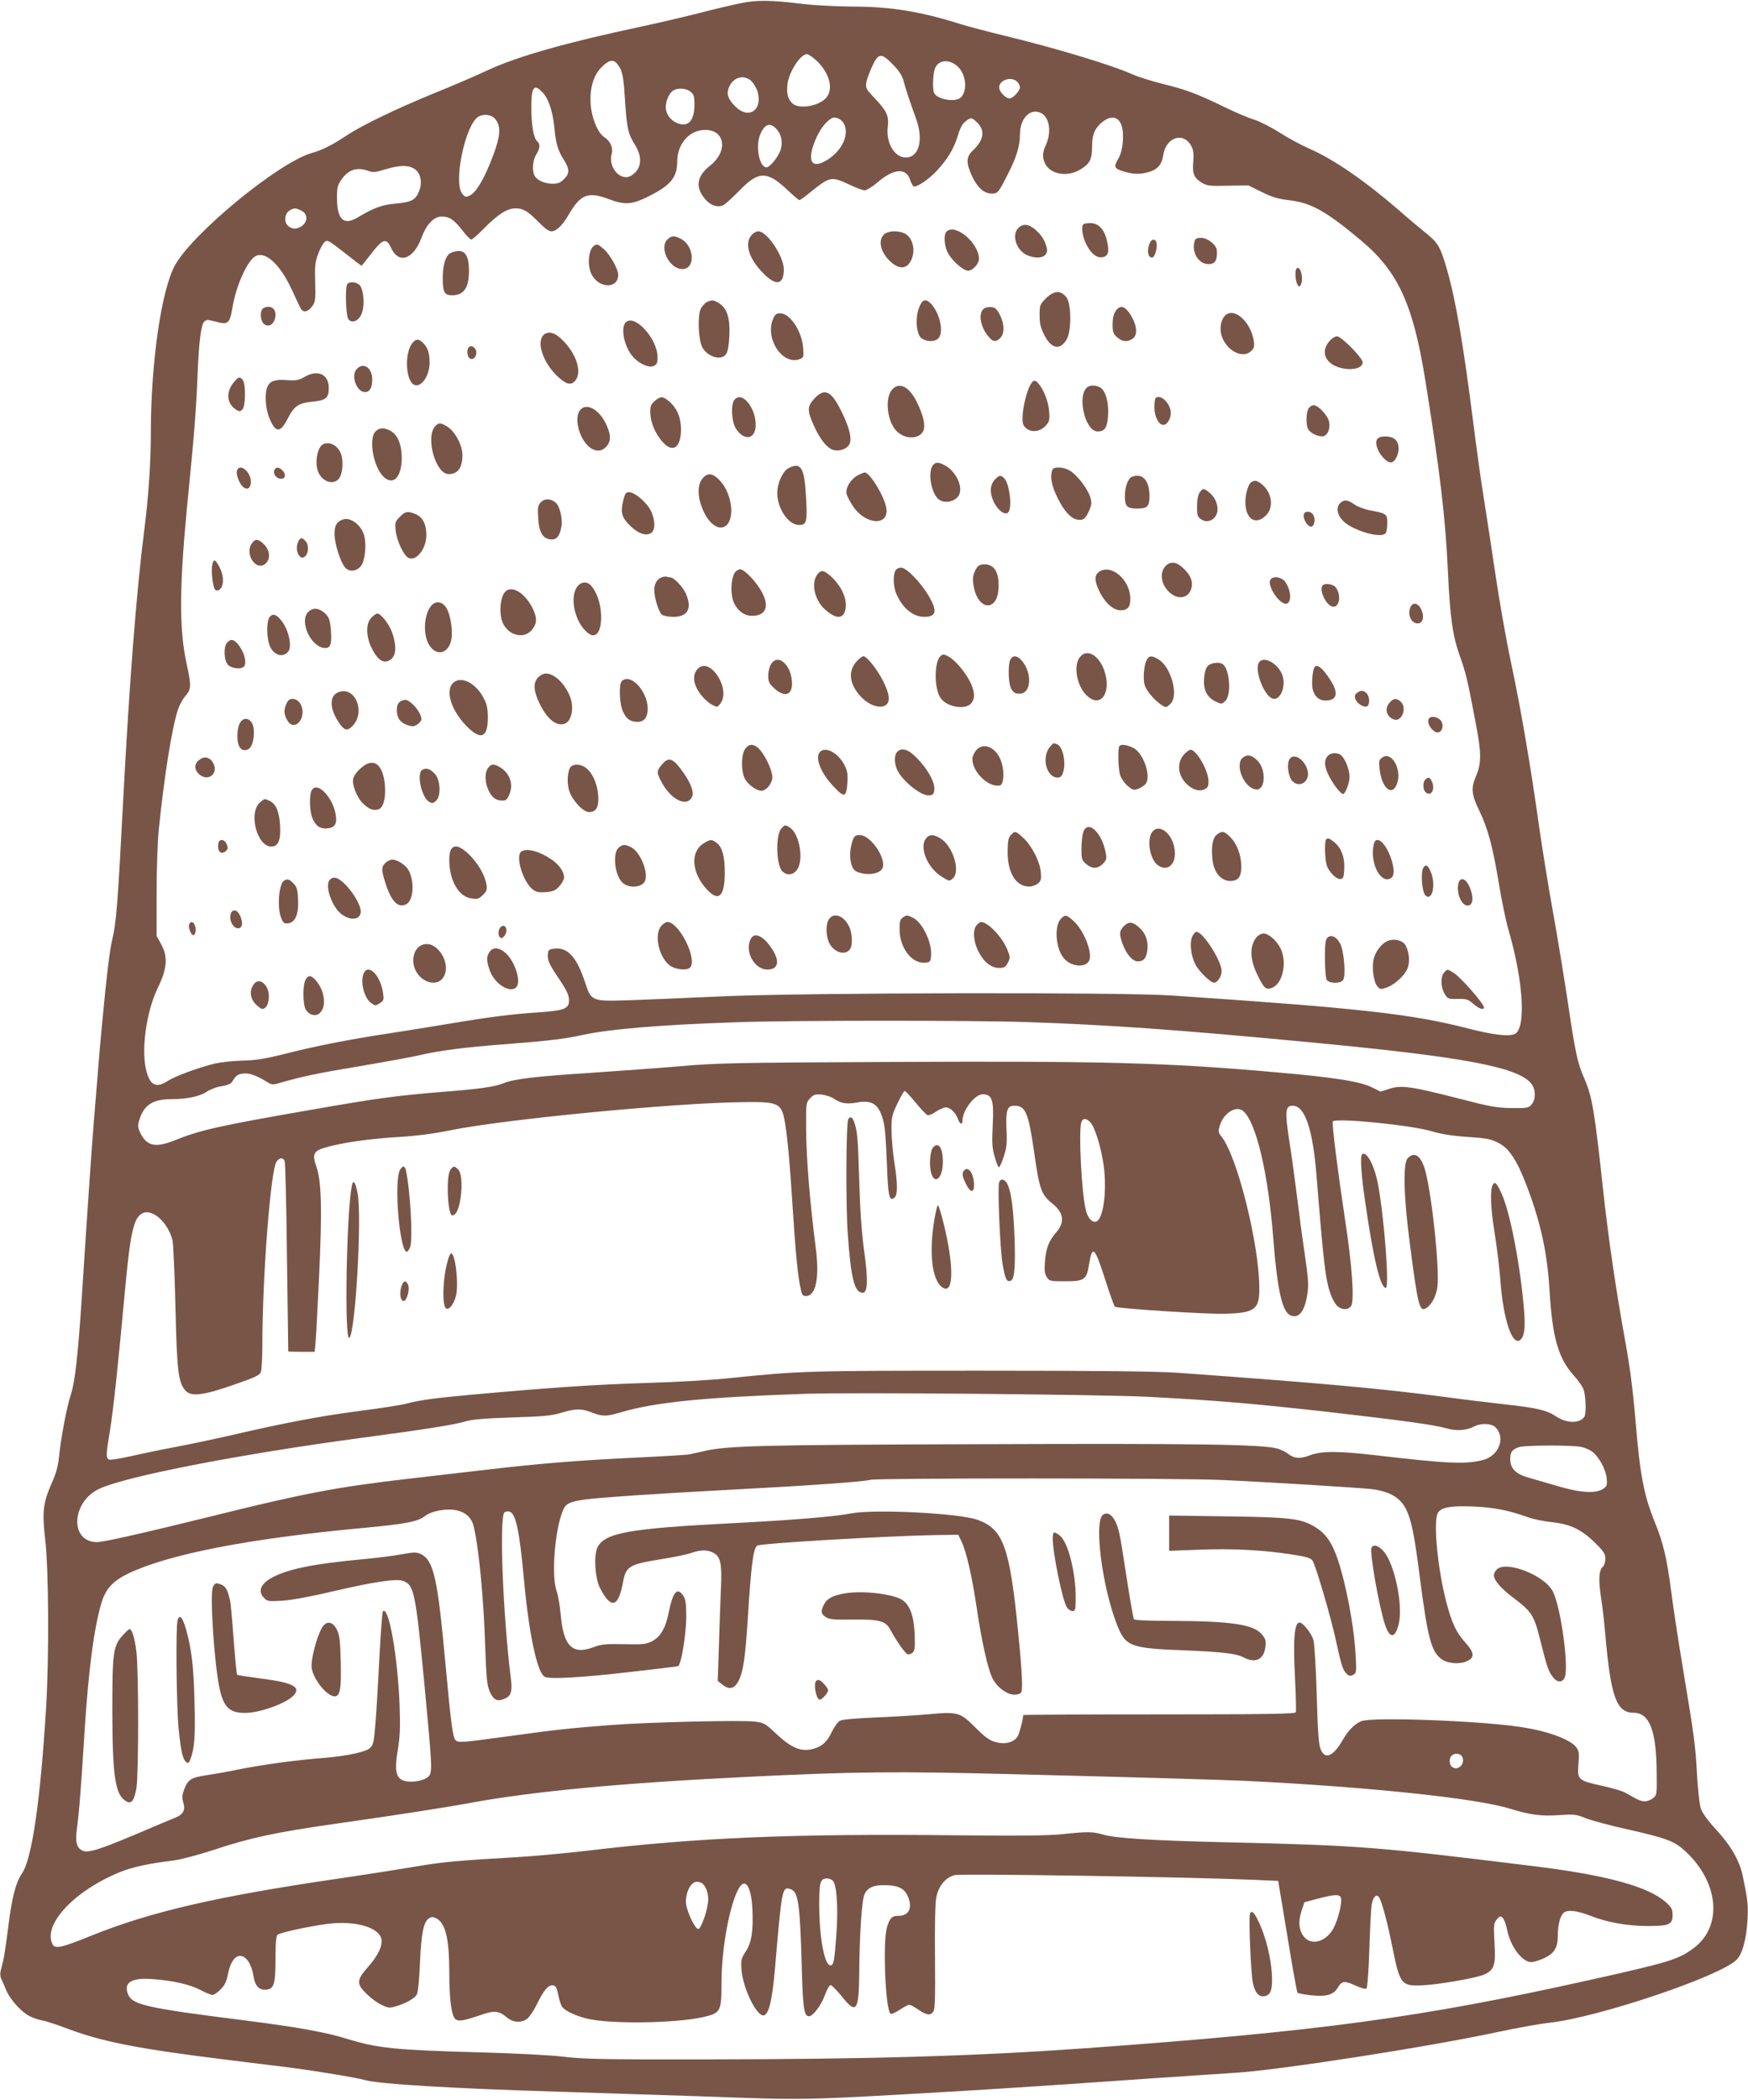<?xml version="1.0" standalone="no"?>
<!DOCTYPE svg PUBLIC "-//W3C//DTD SVG 20010904//EN"
 "http://www.w3.org/TR/2001/REC-SVG-20010904/DTD/svg10.dtd">
<svg version="1.0" xmlns="http://www.w3.org/2000/svg"
 width="1066pt" height="1280pt" viewBox="0 0 1066 1280"
 preserveAspectRatio="xMidYMid meet">
<g transform="translate(0,1280) scale(0.1,-0.1)"
fill="#795548" stroke="none">
<path d="M4515 12780 c-49 -10 -160 -36 -245 -58 -85 -22 -243 -59 -350 -82
-470 -100 -766 -184 -950 -270 -69 -32 -214 -95 -324 -139 -232 -95 -433 -192
-531 -256 -92 -61 -148 -89 -215 -108 -203 -59 -727 -490 -834 -686 -82 -152
-145 -586 -146 -1006 0 -196 -14 -400 -40 -605 -48 -375 -91 -926 -130 -1670
-32 -615 -41 -723 -65 -825 -16 -66 -36 -233 -59 -480 -14 -144 -23 -247 -56
-660 -11 -135 -40 -556 -70 -1025 -24 -371 -43 -536 -68 -611 -23 -67 -59
-255 -71 -369 -6 -63 -17 -106 -44 -167 -55 -125 -61 -176 -41 -350 21 -179
24 -719 5 -1023 -34 -561 -86 -920 -146 -1008 -39 -57 -62 -146 -85 -328 -11
-91 -25 -185 -31 -207 -6 -23 -13 -52 -16 -65 -3 -13 -1 -33 5 -45 6 -12 20
-43 30 -69 24 -56 93 -133 142 -157 19 -10 53 -22 75 -26 22 -3 94 -27 160
-52 214 -80 432 -122 965 -188 157 -19 339 -42 405 -50 151 -20 399 -61 445
-75 79 -23 539 -51 1180 -70 190 -6 563 -18 830 -27 703 -25 618 -27 1635 32
295 18 530 33 1130 75 231 16 467 31 525 35 268 16 1182 158 1609 250 113 24
252 49 308 55 301 33 1051 286 1145 386 35 37 58 124 65 242 5 86 2 118 -29
267 -19 92 -71 184 -161 281 -58 64 -87 105 -96 135 -7 23 -17 115 -22 203 -9
177 -17 233 -89 666 -27 162 -58 367 -69 455 -26 197 -48 292 -99 416 -66 162
-90 285 -117 609 -17 203 -36 345 -66 508 -52 286 -99 605 -129 877 -56 520
-70 600 -118 711 -42 94 -55 156 -102 474 -23 151 -63 397 -90 545 -27 149
-65 385 -85 525 -53 376 -109 703 -170 991 -30 141 -72 380 -94 530 -22 151
-54 357 -70 459 -17 102 -46 313 -66 470 -60 476 -107 751 -161 938 -41 141
-54 163 -135 227 -40 32 -110 91 -156 132 -203 176 -398 311 -542 374 -53 23
-138 69 -188 101 -51 33 -121 68 -155 79 -35 10 -119 46 -188 80 -161 78 -228
103 -371 138 -64 16 -147 42 -185 59 -140 61 -471 160 -789 237 -99 24 -216
55 -260 69 -245 77 -426 106 -660 106 -99 1 -234 8 -300 16 -194 24 -279 25
-380 4z m467 -352 c74 -72 100 -163 62 -217 -39 -56 -169 -81 -212 -41 -27 26
-36 59 -30 115 9 76 79 185 119 185 9 0 37 -19 61 -42z m464 -22 c37 -38 56
-68 64 -98 12 -48 39 -128 77 -233 46 -127 18 -235 -63 -235 -69 0 -122 89
-110 187 8 67 -6 96 -81 176 -51 53 -55 61 -50 94 3 19 20 64 36 99 38 82 56
84 127 10z m-1684 7 c32 -38 40 -69 49 -216 11 -175 19 -214 61 -279 41 -66
42 -127 3 -168 -18 -19 -39 -30 -56 -30 -60 0 -107 76 -89 141 11 38 -7 78
-45 103 -40 26 -77 117 -83 201 -6 98 17 177 68 227 41 41 69 48 92 21z m2080
-20 c49 -47 59 -141 20 -185 -30 -35 -149 -15 -166 27 -11 31 -6 126 9 155 25
48 89 49 137 3z m-1258 -89 c14 -15 31 -44 37 -66 30 -113 -59 -168 -139 -85
-43 44 -53 76 -37 114 27 64 93 82 139 37z m1618 -1 c10 -9 18 -25 18 -35 0
-22 -43 -68 -63 -68 -21 0 -54 31 -62 57 -14 48 66 83 107 46z m-2890 -70 c34
-37 58 -112 68 -205 9 -101 22 -144 56 -198 38 -60 39 -87 5 -120 -23 -24 -38
-30 -71 -30 -47 0 -95 21 -110 49 -16 31 -12 93 10 129 24 38 25 65 6 81 -22
18 -36 101 -36 209 0 125 18 145 72 85z m899 8 c20 -16 24 -28 24 -79 0 -99
-39 -140 -106 -112 -41 17 -69 56 -69 97 0 39 22 88 47 102 29 17 79 13 104
-8z m2140 -131 c49 -27 62 -114 29 -189 -24 -52 -25 -82 -5 -121 33 -63 134
-80 210 -35 60 35 75 62 75 140 0 70 13 106 52 142 56 52 109 47 128 -13 17
-52 8 -155 -19 -199 -31 -53 -27 -62 31 -80 61 -18 99 -19 152 -4 55 15 82 46
90 104 17 110 125 144 172 53 12 -24 15 -47 11 -93 -7 -73 5 -101 53 -129 31
-19 49 -21 159 -18 l124 2 81 -40 c64 -32 99 -42 165 -50 136 -15 230 -68 445
-249 224 -189 315 -388 390 -861 89 -557 121 -828 136 -1155 13 -281 29 -391
73 -515 36 -100 46 -141 97 -410 35 -182 35 -243 0 -324 -30 -70 -26 -110 20
-205 54 -111 83 -220 120 -443 17 -103 43 -231 59 -285 93 -319 109 -608 36
-637 -40 -15 -135 -3 -282 35 -346 89 -663 124 -1808 201 -308 21 -2241 17
-2735 -5 -212 -10 -470 -20 -575 -24 -230 -7 -229 -7 -269 115 -50 148 -102
206 -181 200 -33 -3 -41 -7 -43 -27 -6 -37 5 -65 54 -138 62 -92 74 -117 74
-152 0 -50 -30 -61 -187 -72 -157 -10 -293 -27 -543 -69 -96 -16 -264 -43
-374 -60 -238 -36 -452 -78 -641 -127 -109 -27 -164 -36 -245 -38 -58 -1 -134
-10 -170 -18 -99 -24 -240 -76 -284 -104 -70 -46 -107 -32 -131 50 -37 125 -5
367 68 517 56 115 62 186 21 262 l-29 53 0 260 c0 143 6 316 13 385 33 326 81
628 118 737 9 26 29 63 45 81 35 39 36 64 9 187 -50 224 -48 485 10 1060 34
343 47 505 55 715 8 194 21 300 40 319 13 13 22 13 60 3 89 -24 95 -19 114 91
22 126 86 270 135 303 59 38 149 -40 221 -192 25 -55 51 -109 58 -122 14 -30
44 -25 71 11 19 26 21 40 18 146 -3 99 0 125 18 173 11 30 29 63 39 72 17 16
24 12 121 -64 56 -44 103 -80 105 -80 1 0 28 34 60 75 69 90 92 97 120 34 46
-101 136 -71 185 61 31 84 76 130 124 130 47 0 75 -19 127 -86 23 -30 47 -54
53 -54 6 0 41 30 76 66 86 88 143 124 194 124 48 0 75 -17 144 -87 34 -35 59
-53 75 -53 30 0 67 36 106 103 72 124 118 141 247 92 91 -34 134 -32 223 10
149 72 191 120 191 223 1 96 62 175 145 188 141 21 176 -120 55 -216 -85 -67
-92 -137 -22 -212 30 -32 72 -44 104 -28 13 7 57 47 99 90 114 118 167 119
289 4 37 -35 71 -64 75 -64 4 0 38 24 74 54 112 90 122 92 230 41 40 -19 82
-35 94 -35 12 0 48 22 79 49 98 84 174 90 198 15 6 -18 16 -36 21 -40 16 -9
92 41 142 95 65 70 104 135 128 213 13 45 28 74 46 87 34 27 39 27 74 -8 48
-48 38 -106 -27 -167 -43 -40 -44 -77 -5 -160 32 -68 73 -104 119 -104 37 0
41 5 101 124 50 98 71 167 71 236 0 101 65 165 131 130z m-3334 -32 c43 -48
37 -112 -27 -270 -45 -112 -90 -184 -127 -201 -22 -10 -28 -8 -44 12 -56 69
19 424 99 470 30 18 77 13 99 -11z m2133 -39 c27 -64 -15 -154 -98 -209 -87
-57 -125 -30 -97 68 21 70 57 134 96 166 25 21 33 23 58 15 17 -6 34 -22 41
-40z m-415 -25 c31 -33 40 -82 25 -129 -14 -42 -65 -105 -86 -105 -42 0 -67
122 -40 195 27 69 61 82 101 39z m-2215 -239 c43 -22 58 -80 37 -137 -22 -57
-46 -70 -144 -79 -83 -7 -132 -25 -233 -85 -85 -51 -125 -11 -125 122 0 58 4
77 25 106 43 64 96 82 167 56 27 -10 43 -9 100 9 83 25 135 28 173 8z m-686
-257 c48 -21 45 -77 -5 -103 -30 -16 -63 -8 -81 19 -16 23 -8 65 14 80 27 19
39 20 72 4z m4426 -4948 c487 -16 928 -47 1705 -121 956 -90 1293 -152 1374
-255 27 -34 28 -94 2 -125 -18 -23 -26 -24 -123 -23 -90 1 -129 8 -318 57
-289 74 -353 84 -425 61 l-56 -18 -52 26 c-73 36 -229 61 -587 92 -664 59
-1040 69 -2329 63 -969 -4 -1087 -7 -1301 -26 -129 -11 -379 -29 -555 -41
-328 -21 -463 -37 -525 -63 -50 -21 -147 -35 -365 -52 -285 -23 -405 -39 -815
-111 -553 -96 -669 -122 -825 -185 -118 -47 -171 -35 -210 47 -15 32 -16 43
-5 78 27 90 82 126 193 126 96 0 176 17 217 45 21 14 61 30 91 34 33 5 58 15
64 26 24 39 32 46 66 51 36 6 84 -11 151 -53 23 -15 33 -16 70 -5 144 41 222
58 485 102 161 27 330 58 376 69 116 27 276 48 517 66 259 20 363 32 471 56
172 37 472 62 939 78 339 12 1436 12 1770 1z m-677 -490 c32 -39 65 -74 73
-77 8 -3 32 6 52 21 21 14 48 26 60 26 27 0 60 -32 74 -71 12 -34 28 -38 28
-6 1 61 76 157 123 157 58 -1 69 -35 61 -188 -5 -105 -4 -138 11 -190 10 -34
21 -65 26 -67 4 -3 17 25 29 61 19 57 22 82 18 170 -5 116 4 144 48 144 68 0
85 -41 119 -272 34 -242 45 -270 115 -326 68 -56 75 -112 20 -175 -44 -52 -61
-95 -67 -173 -5 -58 -2 -78 11 -99 16 -24 21 -25 110 -25 119 0 132 9 147 100
20 125 35 111 99 -90 28 -88 55 -162 59 -165 20 -12 556 -46 671 -43 182 5
210 26 210 153 0 268 -135 808 -231 927 -20 25 -21 31 -10 67 23 77 99 124
142 89 79 -66 153 -377 184 -778 25 -319 55 -449 107 -469 49 -19 85 27 100
127 10 59 7 93 -15 248 -15 98 -36 256 -47 349 -12 94 -32 246 -47 338 -28
185 -25 217 20 217 75 0 123 -141 146 -430 44 -544 54 -628 86 -720 9 -24 25
-55 37 -67 28 -30 73 -30 89 -1 19 35 4 248 -36 508 -46 306 -84 603 -77 614
14 24 480 -22 604 -60 57 -17 125 -28 218 -34 118 -8 142 -13 189 -37 65 -34
110 -102 170 -257 86 -224 127 -410 141 -645 17 -284 53 -410 148 -516 25 -27
51 -64 58 -82 15 -34 19 -150 6 -169 -28 -42 -107 -41 -172 2 -57 38 -114 52
-314 74 -99 11 -264 31 -366 45 -392 52 -775 86 -1625 147 -129 9 -469 13
-1200 13 -1060 0 -1107 -1 -1540 -46 -104 -11 -332 -24 -505 -29 -305 -9 -581
-28 -1050 -70 -247 -23 -323 -33 -408 -55 -31 -9 -160 -29 -287 -45 -244 -32
-459 -73 -770 -145 -104 -24 -264 -58 -355 -75 -91 -17 -215 -43 -276 -57 -62
-14 -119 -23 -128 -20 -21 8 -20 29 4 173 20 119 51 410 90 834 34 375 54 466
108 494 61 31 156 -54 184 -164 5 -19 13 -201 18 -405 9 -396 17 -464 63 -513
34 -37 110 -27 295 38 128 44 155 57 163 77 5 14 9 88 9 166 0 409 50 1060 86
1115 17 26 39 29 50 5 4 -10 11 -274 14 -588 4 -313 8 -571 8 -572 1 -2 38 -3
81 -3 l80 0 5 53 c3 28 13 212 22 407 19 410 15 575 -16 667 -27 78 -19 97 53
118 97 29 271 54 442 64 115 7 217 20 315 40 329 68 1377 169 1795 173 219 3
233 -5 254 -137 16 -103 29 -250 46 -520 17 -260 29 -391 46 -472 9 -46 13
-53 34 -53 60 0 83 110 61 284 -38 298 -59 552 -60 743 -1 148 0 152 24 178
22 23 31 26 71 23 26 -3 59 -14 75 -25 40 -29 80 -35 142 -23 75 14 116 -4
142 -62 25 -58 30 -100 39 -321 7 -193 15 -223 46 -197 20 16 20 86 -1 215 -9
55 -16 141 -17 191 -1 85 2 96 36 168 20 42 40 76 44 76 5 0 35 -32 66 -70z
m1067 -122 c28 -30 66 -156 81 -264 20 -156 -2 -324 -46 -340 -23 -9 -52 22
-63 69 -26 103 -45 479 -28 535 9 28 30 28 56 0z m345 -1672 c423 -22 643 -41
1093 -91 470 -54 658 -80 732 -101 61 -18 122 -14 170 11 42 22 106 19 130 -5
63 -63 22 -173 -75 -199 -108 -28 -213 -23 -660 29 -225 26 -328 26 -397 -1
-59 -23 -96 -20 -135 11 -14 11 -42 24 -62 30 -90 26 -486 32 -1801 27 -1359
-4 -1558 -9 -1700 -43 -36 -8 -75 -17 -86 -19 -12 -3 -161 -12 -330 -20 -369
-18 -584 -36 -919 -75 -137 -16 -351 -41 -475 -55 -417 -48 -635 -89 -1180
-225 -417 -103 -668 -160 -708 -160 -168 0 -158 244 13 325 162 76 857 211
1595 310 398 53 570 80 643 102 36 11 121 18 282 23 193 6 241 11 300 29 87
26 121 26 185 1 64 -25 88 -25 175 1 210 62 509 92 1125 113 286 10 1808 -4
2085 -18z m2649 -306 c22 -5 51 -17 65 -28 42 -31 83 -107 89 -161 4 -45 2
-51 -23 -67 -45 -30 -141 -23 -281 19 -65 19 -144 42 -175 51 -75 21 -109 56
-109 111 0 46 12 61 57 75 38 11 328 12 377 0z m-2199 -201 c272 -12 858 -48
920 -56 110 -14 173 -51 209 -121 33 -66 51 -152 86 -427 47 -361 69 -443 131
-488 37 -27 106 -33 152 -14 53 23 50 52 -12 121 -51 57 -79 116 -112 246 -52
199 -79 485 -51 537 19 35 80 46 222 40 124 -6 214 -24 330 -66 30 -11 94 -24
141 -29 115 -12 182 -44 264 -124 56 -55 65 -69 65 -100 0 -19 -7 -41 -15 -48
-24 -20 -28 -76 -12 -183 9 -56 21 -160 27 -232 33 -378 68 -475 172 -475 97
0 139 -108 141 -361 2 -137 1 -141 -22 -160 -13 -10 -35 -19 -50 -19 -24 0
-42 8 -120 53 -18 10 -82 29 -143 42 -145 32 -150 38 -142 131 5 59 4 78 -10
99 -33 51 -176 104 -348 129 -258 38 -896 61 -965 35 -38 -14 -80 -55 -111
-109 -60 -106 -111 -129 -138 -63 -12 28 -18 104 -24 332 -5 164 -14 313 -20
334 -12 41 -64 107 -85 107 -32 0 -40 -103 -27 -350 5 -102 7 -191 4 -197 -3
-10 -179 -13 -833 -13 -456 0 -829 -2 -829 -4 0 -25 -24 -115 -35 -132 -23
-35 -77 -49 -133 -33 -37 10 -64 29 -125 90 -93 93 -104 96 -293 79 -71 -6
-215 -15 -319 -19 -116 -5 -199 -12 -213 -20 -13 -7 -34 -37 -49 -67 -29 -62
-59 -89 -113 -104 -75 -20 -133 4 -230 95 -62 59 -72 64 -126 71 -85 10 -644
-3 -879 -21 -251 -19 -339 -29 -600 -65 -316 -43 -330 -44 -347 -27 -17 18
-28 102 -63 482 -46 501 -70 611 -146 651 -29 14 -39 14 -118 0 -47 -9 -158
-23 -246 -31 -290 -27 -442 -58 -538 -107 -77 -39 -98 -87 -56 -129 20 -20 29
-21 113 -16 55 4 177 26 306 57 246 57 386 79 426 64 70 -24 78 -65 134 -649
43 -456 46 -506 30 -535 -12 -22 -61 -40 -112 -40 -89 0 -108 43 -82 193 13
82 16 135 11 272 -12 301 -66 609 -102 573 -4 -4 -13 -128 -21 -275 -7 -147
-18 -329 -24 -403 -10 -122 -13 -137 -35 -156 -25 -23 -142 -48 -275 -59 -183
-14 -384 -42 -542 -74 -51 -11 -129 -24 -173 -31 -98 -14 -118 -26 -141 -85
-14 -38 -15 -52 -6 -83 14 -45 -1 -73 -50 -92 -18 -7 -121 -50 -228 -96 -237
-100 -303 -120 -336 -105 -37 17 -46 53 -35 135 13 89 26 259 46 581 24 385
59 648 105 799 26 83 71 131 163 175 248 118 731 212 1417 276 271 25 348 39
393 75 35 28 121 45 179 36 62 -9 103 -44 116 -98 31 -124 61 -428 71 -734 7
-197 11 -236 28 -276 23 -51 46 -62 91 -42 38 15 47 45 38 117 -49 391 -72
985 -40 1018 7 6 21 8 32 5 38 -13 60 -117 87 -411 30 -332 81 -572 127 -596
31 -16 225 -5 543 32 143 16 265 31 270 33 19 7 50 196 50 301 0 80 -4 107
-18 128 -37 56 -64 24 -90 -107 -19 -93 -51 -146 -104 -172 -32 -16 -57 -19
-168 -16 -112 2 -138 0 -187 -19 -127 -47 -181 6 -198 194 -5 56 -16 122 -25
147 -34 92 -12 373 38 493 18 43 40 53 136 67 90 12 441 36 896 60 463 24 798
48 845 60 47 11 1880 11 2135 -1z m1474 -1691 c17 -43 -31 -85 -64 -58 -18 15
-19 52 -3 68 20 20 58 14 67 -10z m-2724 -103 c801 -20 1259 -34 1395 -40 745
-36 1415 -106 1619 -170 119 -37 191 -47 299 -39 91 6 104 5 163 -19 35 -14
154 -46 264 -70 233 -53 277 -70 345 -133 205 -192 226 -458 47 -590 -92 -68
-147 -85 -632 -193 -1033 -230 -1648 -313 -3075 -416 -674 -48 -1306 -67
-2330 -68 -608 -1 -735 2 -851 16 -80 10 -291 21 -520 27 -504 14 -615 25
-795 80 -137 43 -311 74 -634 115 -603 76 -685 95 -710 161 -27 71 23 101 156
90 121 -9 221 -32 287 -66 31 -17 64 -30 73 -30 9 0 31 15 49 33 26 26 36 48
46 97 21 108 79 141 125 72 12 -18 25 -55 29 -83 9 -63 34 -91 78 -87 48 5 57
32 57 189 0 97 4 139 13 146 20 16 255 64 343 70 146 10 266 -27 288 -89 14
-40 -16 -106 -80 -178 -70 -79 -72 -103 -7 -165 25 -25 66 -55 91 -66 39 -19
48 -20 85 -9 64 19 115 48 129 73 7 13 15 88 19 192 8 180 22 249 54 271 16
11 25 11 45 1 57 -29 80 -123 80 -337 0 -160 14 -260 38 -278 20 -15 49 -10
152 25 85 30 111 27 161 -14 37 -31 84 -35 122 -10 13 9 41 49 61 90 44 89 70
119 99 115 16 -2 23 -14 32 -60 6 -31 17 -64 25 -73 21 -25 82 -53 152 -70
143 -34 539 -28 707 10 106 25 111 33 111 210 0 201 46 459 101 566 40 79 79
29 87 -111 7 -135 -4 -211 -40 -265 -28 -43 -30 -51 -26 -113 9 -110 89 -277
133 -277 32 0 54 87 71 284 42 493 44 502 94 486 48 -15 58 -81 69 -460 7
-270 14 -315 45 -315 24 0 74 67 97 130 12 33 27 60 34 60 7 0 37 -30 67 -67
91 -115 106 -95 108 147 2 242 16 443 33 476 20 39 55 54 120 53 78 0 119 -18
139 -59 37 -74 14 -129 -54 -128 -38 1 -53 -15 -69 -70 -26 -87 -10 -495 21
-526 5 -5 27 4 56 23 26 17 53 31 59 31 7 0 32 -13 56 -30 50 -34 71 -37 90
-13 11 13 13 76 11 331 -2 207 1 332 8 368 14 69 57 120 111 134 39 11 1419
-11 1814 -28 l160 -7 56 -337 c30 -186 58 -341 62 -345 4 -4 40 -10 80 -15 96
-10 139 2 166 47 24 42 41 43 112 10 34 -15 57 -21 63 -15 5 5 13 113 17 240
4 127 10 248 14 270 8 45 27 67 43 48 17 -21 50 -143 82 -300 46 -231 55 -244
175 -240 97 3 342 45 388 67 60 28 69 57 61 193 -6 109 -5 119 14 142 19 22
22 23 36 10 9 -9 20 -39 26 -69 19 -103 92 -201 148 -201 15 0 50 11 79 24 62
29 83 64 83 138 0 65 15 121 36 139 25 20 83 13 167 -20 98 -39 223 -61 348
-61 127 0 149 10 149 65 0 37 -5 47 -41 80 -106 95 -360 165 -799 219 -964
119 -1063 127 -1864 146 -475 11 -696 25 -771 48 -61 18 -96 18 -245 2 -84 -9
-259 -11 -650 -7 -997 11 -1578 -14 -2250 -94 -135 -16 -326 -33 -425 -39
-367 -21 -464 -30 -635 -60 -96 -16 -299 -48 -450 -70 -748 -109 -1156 -204
-1516 -350 -178 -72 -217 -81 -233 -52 -63 118 130 326 409 440 75 31 177 53
325 71 47 6 149 33 245 64 228 76 385 109 751 161 373 53 663 98 814 126 387
71 922 122 1710 160 631 31 894 34 1620 15z m-1115 -650 c23 -28 32 -163 21
-320 -12 -169 -17 -195 -37 -195 -35 0 -66 162 -68 351 -1 157 5 179 49 179
12 0 28 -7 35 -15z m-805 -11 c24 -9 45 -58 44 -101 0 -55 -41 -177 -60 -181
-17 -3 -61 84 -74 145 -8 38 7 98 31 124 18 20 32 23 59 13z m3902 -91 c10
-26 -16 -133 -45 -187 -45 -83 -136 -108 -181 -50 -30 38 -35 92 -14 155 l18
54 80 21 c102 27 134 29 142 7z"/>
<path d="M6607 11433 c-15 -14 -6 -76 18 -123 28 -55 62 -83 96 -78 37 5 45
30 31 94 -15 74 -51 114 -102 114 -20 0 -40 -3 -43 -7z"/>
<path d="M6210 11410 c-43 -43 -11 -138 55 -166 73 -30 131 -9 119 44 -11 45
-31 78 -69 111 -41 36 -76 40 -105 11z"/>
<path d="M5772 11388 c-18 -18 -14 -84 7 -127 26 -50 95 -111 125 -111 28 0
66 42 66 72 0 97 -145 219 -198 166z"/>
<path d="M4580 11363 c-41 -52 -10 -144 76 -230 78 -79 124 -69 124 25 0 79
-102 232 -155 232 -14 0 -32 -11 -45 -27z"/>
<path d="M5390 11370 c-38 -38 -18 -113 44 -168 52 -45 95 -42 121 9 31 59 13
139 -36 165 -41 21 -105 18 -129 -6z"/>
<path d="M4070 11340 c-52 -52 13 -180 91 -180 82 0 75 141 -10 185 -40 20
-57 19 -81 -5z"/>
<path d="M7284 11325 c-17 -66 27 -135 86 -135 40 0 55 24 51 83 -2 34 -56 77
-95 77 -30 0 -37 -4 -42 -25z"/>
<path d="M7010 11314 c-17 -43 -9 -84 16 -84 16 0 34 61 27 90 -7 28 -32 25
-43 -6z"/>
<path d="M3623 11302 c-32 -20 -43 -110 -19 -166 39 -94 166 -102 166 -11 0
34 -49 122 -86 155 -37 32 -42 34 -61 22z"/>
<path d="M2743 11255 c-28 -20 -43 -73 -43 -153 0 -82 11 -102 56 -102 73 0
104 45 104 150 0 82 -20 120 -63 120 -18 0 -42 -7 -54 -15z"/>
<path d="M7907 11163 c-11 -10 -8 -72 4 -95 9 -17 13 -18 20 -7 22 34 0 126
-24 102z"/>
<path d="M2116 11064 c-12 -32 -6 -190 8 -209 23 -31 68 -10 84 40 17 50 9
140 -14 166 -21 23 -70 25 -78 3z"/>
<path d="M6379 10982 c-37 -38 -39 -42 -39 -104 0 -50 6 -76 28 -119 43 -86
96 -97 137 -28 30 51 29 215 -1 256 -34 45 -76 43 -125 -5z"/>
<path d="M4313 10960 c-12 -5 -29 -23 -39 -41 -21 -42 -16 -188 9 -236 32 -60
119 -84 146 -40 9 13 17 58 19 110 5 107 -14 168 -62 198 -34 21 -41 22 -73 9z"/>
<path d="M5605 10925 c-25 -63 -17 -161 14 -186 30 -24 83 -24 104 -1 34 37 9
152 -45 210 -33 34 -54 28 -73 -23z"/>
<path d="M1602 10918 c-18 -18 -14 -73 7 -92 31 -28 71 3 71 56 0 30 -17 48
-45 48 -12 0 -26 -5 -33 -12z"/>
<path d="M5996 10915 c-32 -32 -14 -117 37 -172 25 -28 41 -29 67 -3 27 27 26
84 -2 140 -19 37 -29 46 -54 48 -19 2 -38 -3 -48 -13z"/>
<path d="M6803 10903 c-12 -17 -18 -46 -18 -81 0 -46 4 -57 28 -78 32 -28 63
-31 95 -8 35 24 24 95 -25 162 -29 39 -57 41 -80 5z"/>
<path d="M4714 10855 c-50 -120 59 -284 163 -244 24 9 25 13 21 67 -7 102 -79
212 -140 212 -24 0 -32 -6 -44 -35z"/>
<path d="M7468 10873 c-24 -27 -31 -78 -18 -120 30 -92 130 -143 181 -92 17
17 20 28 15 62 -20 121 -125 210 -178 150z"/>
<path d="M3816 10835 c-34 -35 -8 -154 47 -213 38 -41 96 -66 123 -53 20 9 24
18 24 54 0 112 -140 266 -194 212z"/>
<path d="M3318 10761 c-50 -41 -8 -171 82 -255 52 -48 78 -56 104 -31 51 51
12 173 -82 260 -41 39 -77 47 -104 26z"/>
<path d="M8106 10719 c-47 -56 -31 -118 37 -150 74 -33 167 -21 167 22 0 28
-130 159 -157 159 -12 0 -33 -14 -47 -31z"/>
<path d="M2518 10713 c-56 -62 -44 -250 15 -261 42 -8 87 63 87 137 0 58 -11
92 -40 121 -25 25 -42 25 -62 3z"/>
<path d="M2854 10676 c-10 -25 0 -61 18 -64 24 -5 42 32 28 58 -12 23 -38 26
-46 6z"/>
<path d="M2175 10550 c-37 -40 0 -140 51 -140 29 0 44 27 44 77 0 72 -54 108
-95 63z"/>
<path d="M1860 10504 c-39 -22 -54 -25 -109 -21 -73 6 -104 -5 -120 -40 -18
-40 -13 -133 12 -192 37 -91 66 -92 112 -2 38 75 65 94 146 102 86 8 104 22
104 84 0 83 -66 114 -145 69z"/>
<path d="M1426 10470 c-49 -59 -44 -129 12 -166 22 -14 26 -14 40 0 20 19 22
157 2 180 -18 22 -25 20 -54 -14z"/>
<path d="M6286 10458 c-23 -36 -48 -137 -50 -196 -1 -46 3 -57 24 -74 33 -27
87 -18 119 19 21 24 23 34 19 88 -5 58 -33 131 -66 168 -20 23 -29 22 -46 -5z"/>
<path d="M5442 10427 c-49 -52 -32 -201 29 -258 52 -49 137 -46 160 5 14 31 0
95 -39 174 -46 94 -106 126 -150 79z"/>
<path d="M6634 10442 c-69 -45 -19 -272 60 -272 42 0 58 22 63 91 6 73 -9 141
-38 170 -19 19 -64 25 -85 11z"/>
<path d="M4965 10369 c-44 -49 -44 -73 5 -178 34 -71 71 -118 107 -132 34 -13
82 1 100 28 21 31 7 97 -42 198 -64 134 -106 154 -170 84z"/>
<path d="M3993 10356 c-24 -21 -28 -32 -27 -73 1 -57 29 -125 74 -176 62 -71
113 -37 113 76 0 73 -25 130 -73 171 -39 32 -51 32 -87 2z"/>
<path d="M4479 10363 c-23 -27 -18 -131 8 -174 43 -69 106 -72 119 -5 19 107
-76 241 -127 179z"/>
<path d="M7047 10373 c-4 -3 -7 -30 -7 -58 0 -54 27 -105 54 -105 23 0 46 36
46 73 0 57 -64 119 -93 90z"/>
<path d="M7979 10308 c-13 -24 -15 -82 -5 -116 8 -26 54 -52 89 -52 31 0 52
45 42 90 -8 38 -66 100 -93 100 -12 0 -27 -10 -33 -22z"/>
<path d="M3536 10298 c-23 -32 -19 -95 8 -155 39 -83 106 -114 150 -69 33 32
34 74 2 141 -43 92 -124 134 -160 83z"/>
<path d="M2656 10204 c-64 -63 -1 -294 80 -294 56 0 84 39 84 117 0 59 -46
145 -93 173 -39 24 -51 25 -71 4z"/>
<path d="M2290 10170 c-43 -43 -14 -213 47 -274 60 -60 113 -6 113 114 0 81
-26 142 -69 164 -40 21 -67 20 -91 -4z"/>
<path d="M8400 10125 c-17 -21 -3 -71 32 -111 37 -42 63 -43 83 -4 21 40 19
86 -5 110 -24 24 -91 27 -110 5z"/>
<path d="M1972 10093 c-35 -14 -54 -110 -33 -166 24 -62 90 -86 126 -47 26 29
32 117 11 162 -22 45 -65 67 -104 51z"/>
<path d="M5690 9965 c-36 -44 -9 -186 42 -214 39 -22 98 -5 117 33 25 52 -21
146 -90 181 -36 19 -53 19 -69 0z"/>
<path d="M4810 9947 c-36 -18 -70 -91 -70 -152 0 -95 68 -195 133 -195 46 0
51 19 43 161 -10 190 -30 224 -106 186z"/>
<path d="M1445 9931 c-7 -23 15 -80 38 -100 26 -21 47 -6 47 32 0 62 -69 117
-85 68z"/>
<path d="M1673 9934 c-8 -22 9 -48 36 -52 29 -5 38 24 16 48 -22 24 -43 26
-52 4z"/>
<path d="M6414 9924 c-10 -38 2 -92 36 -160 36 -74 77 -120 113 -130 40 -9 56
1 78 51 17 39 18 50 8 84 -15 49 -74 128 -118 158 -21 14 -49 23 -72 23 -33 0
-40 -4 -45 -26z"/>
<path d="M5230 9902 c-43 -23 -76 -78 -67 -114 4 -14 21 -47 39 -74 77 -115
221 -122 203 -11 -11 71 -100 217 -132 217 -4 0 -24 -8 -43 -18z"/>
<path d="M4290 9890 c-41 -41 -39 -125 4 -214 33 -68 84 -105 122 -87 69 31
53 199 -27 283 -40 42 -69 48 -99 18z"/>
<path d="M6070 9880 c-27 -27 -35 -65 -21 -110 22 -74 88 -127 105 -84 18 46
-1 169 -30 199 -20 20 -30 19 -54 -5z"/>
<path d="M6902 9893 c-23 -9 -42 -62 -42 -117 0 -63 13 -76 75 -76 62 0 75 13
75 76 0 96 -43 143 -108 117z"/>
<path d="M7627 9858 c-9 -7 -21 -37 -27 -66 -25 -134 44 -210 121 -133 49 49
36 140 -27 190 -31 24 -44 26 -67 9z"/>
<path d="M7316 9798 c-10 -15 -16 -45 -16 -85 0 -56 3 -64 26 -79 33 -22 74
-9 92 29 18 38 0 98 -39 131 -37 32 -44 32 -63 4z"/>
<path d="M3800 9746 c-17 -71 -8 -102 45 -153 47 -45 92 -61 124 -43 29 15 28
83 -2 141 -27 50 -97 109 -131 109 -19 0 -25 -8 -36 -54z"/>
<path d="M3300 9740 c-20 -20 -22 -30 -18 -96 4 -87 27 -127 76 -132 36 -4 56
20 66 80 8 44 -10 121 -33 142 -30 27 -67 30 -91 6z"/>
<path d="M8178 9738 c-41 -32 -19 -99 44 -138 85 -52 210 -79 229 -49 5 8 9
35 9 62 0 54 -4 57 -104 76 -33 6 -76 22 -96 36 -40 28 -59 31 -82 13z"/>
<path d="M2438 9649 c-28 -28 -30 -34 -25 -83 6 -61 48 -150 77 -166 47 -25
110 54 110 138 0 67 -22 110 -65 128 -49 20 -63 18 -97 -17z"/>
<path d="M7950 9657 c0 -28 26 -67 45 -67 20 0 29 43 15 69 -16 30 -60 29 -60
-2z"/>
<path d="M2090 9633 c-38 -14 -50 -36 -50 -89 0 -58 37 -173 66 -205 25 -27
71 -22 96 12 24 32 34 129 19 184 -17 65 -85 116 -131 98z"/>
<path d="M1820 9501 c-14 -28 -13 -64 4 -87 12 -15 18 -17 33 -8 25 15 29 71
7 95 -22 24 -31 24 -44 0z"/>
<path d="M1536 9488 c-47 -66 28 -174 84 -123 31 28 26 80 -9 116 -35 35 -55
37 -75 7z"/>
<path d="M1294 9355 c-6 -33 1 -110 13 -141 7 -20 31 -17 43 5 16 30 12 78
-10 121 -27 53 -38 57 -46 15z"/>
<path d="M7117 9358 c-46 -36 -42 -112 10 -164 54 -54 123 -43 139 22 10 38
-4 75 -45 116 -40 40 -74 48 -104 26z"/>
<path d="M5956 9338 c-24 -39 -28 -66 -16 -122 27 -132 135 -144 148 -17 10
103 -20 161 -83 161 -25 0 -39 -6 -49 -22z"/>
<path d="M5460 9321 c-15 -29 -12 -96 5 -138 37 -88 102 -143 171 -143 75 0
82 35 27 129 -50 83 -135 171 -168 171 -14 0 -29 -8 -35 -19z"/>
<path d="M4493 9322 c-35 -22 -44 -144 -15 -201 25 -49 65 -76 113 -75 90 3
105 73 38 173 -38 57 -94 111 -115 111 -5 0 -14 -4 -21 -8z"/>
<path d="M6702 9314 c-29 -20 -28 -57 4 -122 34 -68 84 -112 128 -112 44 0 61
22 59 76 -4 114 -119 209 -191 158z"/>
<path d="M4988 9303 c-44 -51 -23 -158 42 -217 74 -67 123 -60 128 18 4 57
-32 129 -90 182 -43 38 -58 42 -80 17z"/>
<path d="M4033 9280 c-27 -11 -43 -40 -43 -77 0 -46 28 -137 47 -150 9 -7 41
-13 70 -13 89 0 116 53 74 145 -17 38 -72 95 -91 95 -5 0 -14 2 -22 4 -7 3
-23 1 -35 -4z"/>
<path d="M7745 9261 c-12 -40 56 -141 96 -141 37 0 35 79 -3 133 -24 33 -83
39 -93 8z"/>
<path d="M3526 9231 c-57 -62 -23 -225 60 -290 96 -76 111 187 17 291 -21 23
-55 23 -77 -1z"/>
<path d="M8067 9233 c-26 -26 20 -125 61 -131 43 -6 53 78 15 121 -16 17 -63
23 -76 10z"/>
<path d="M3074 9184 c-22 -33 -29 -108 -15 -161 25 -91 131 -127 185 -62 29
35 32 64 12 114 -47 111 -143 169 -182 109z"/>
<path d="M2632 9110 c-42 -45 -54 -158 -23 -226 38 -83 118 -79 141 7 14 51 0
156 -27 202 -24 40 -63 47 -91 17z"/>
<path d="M8600 9096 c-17 -45 7 -96 46 -96 32 0 42 41 21 86 -20 41 -53 46
-67 10z"/>
<path d="M1880 9070 c-58 -58 18 -220 104 -220 33 0 41 29 33 119 -6 57 -11
70 -37 94 -36 32 -72 35 -100 7z"/>
<path d="M1646 9041 c-19 -20 -22 -105 -6 -163 19 -68 82 -94 118 -49 26 31 0
142 -47 194 -28 33 -47 38 -65 18z"/>
<path d="M2265 9035 c-34 -33 -34 -110 -1 -180 38 -81 79 -106 120 -74 32 25
35 80 9 159 -17 52 -69 120 -92 120 -7 0 -23 -11 -36 -25z"/>
<path d="M1386 8884 c-23 -22 -21 -105 2 -134 21 -26 88 -33 102 -10 17 27 -5
96 -43 138 -24 26 -40 28 -61 6z"/>
<path d="M6591 8801 c-47 -47 -29 -175 34 -238 85 -85 156 12 110 148 -32 92
-100 134 -144 90z"/>
<path d="M5732 8797 c-36 -42 -34 -195 3 -250 35 -55 146 -76 185 -37 40 40
18 121 -59 217 -37 47 -84 83 -109 83 -5 0 -14 -6 -20 -13z"/>
<path d="M5221 8765 c-53 -61 -39 -144 36 -219 45 -44 102 -64 138 -48 36 17
33 66 -9 150 -37 73 -100 152 -121 152 -7 0 -27 -16 -44 -35z"/>
<path d="M6159 8773 c-6 -16 -9 -58 -7 -95 4 -80 25 -111 72 -106 65 6 70 125
10 198 -32 38 -61 39 -75 3z"/>
<path d="M6989 8768 c-8 -18 -14 -59 -14 -90 0 -47 5 -63 31 -100 29 -40 86
-88 105 -88 5 0 17 10 29 22 48 52 2 221 -74 268 -46 28 -61 25 -77 -12z"/>
<path d="M4703 8753 c-10 -16 -18 -46 -18 -71 0 -38 5 -48 37 -78 61 -55 108
-43 108 28 0 110 -83 189 -127 121z"/>
<path d="M7680 8765 c-37 -45 35 -225 90 -225 43 0 72 80 51 143 -24 70 -110
120 -141 82z"/>
<path d="M7365 8740 c-12 -14 -20 -40 -22 -78 -5 -69 18 -113 72 -139 35 -16
36 -16 58 5 38 38 26 196 -17 224 -22 15 -73 8 -91 -12z"/>
<path d="M4256 8724 c-38 -38 -29 -102 25 -167 17 -21 45 -45 62 -53 29 -16
32 -16 49 6 69 86 -61 290 -136 214z"/>
<path d="M8016 8732 c-11 -19 -18 -93 -12 -127 9 -48 38 -75 80 -75 70 0 81
45 29 125 -47 74 -82 101 -97 77z"/>
<path d="M3305 8688 c-54 -29 -59 -84 -16 -173 45 -95 100 -141 150 -128 47
12 65 100 36 170 -40 96 -121 158 -170 131z"/>
<path d="M2783 8650 c-75 -31 -45 -166 62 -276 87 -88 130 -72 130 50 0 57 -5
82 -25 120 -41 80 -116 127 -167 106z"/>
<path d="M3792 8648 c-19 -19 -15 -137 7 -185 21 -46 45 -63 89 -63 41 0 62
28 62 81 -1 107 -106 219 -158 167z"/>
<path d="M2062 8580 c-52 -22 -53 -93 -2 -174 37 -58 54 -65 86 -35 88 83 21
252 -84 209z"/>
<path d="M8276 8577 c-13 -10 -16 -20 -11 -36 8 -27 50 -55 70 -47 20 7 19 60
-1 80 -19 19 -35 20 -58 3z"/>
<path d="M1744 8504 c-15 -37 -12 -63 12 -101 31 -48 89 -11 89 57 0 45 -27
80 -62 80 -18 0 -28 -9 -39 -36z"/>
<path d="M2441 8524 c-15 -11 -21 -26 -21 -52 0 -48 21 -77 65 -92 30 -10 40
-9 60 4 14 9 25 23 25 32 0 36 -52 103 -91 117 -9 3 -26 -1 -38 -9z"/>
<path d="M8471 8513 c-29 -36 -14 -84 31 -99 48 -15 80 73 40 109 -26 24 -47
21 -71 -10z"/>
<path d="M8717 8423 c-26 -25 25 -99 59 -86 24 9 29 51 9 73 -18 20 -55 27
-68 13z"/>
<path d="M1465 8396 c-18 -26 -23 -95 -11 -134 11 -35 40 -45 67 -24 27 23 37
113 17 152 -19 35 -53 38 -73 6z"/>
<path d="M6406 8251 c-57 -63 -27 -191 46 -191 56 0 49 182 -7 204 -22 8 -19
9 -39 -13z"/>
<path d="M4543 8233 c-24 -36 -24 -136 0 -181 19 -35 70 -72 100 -72 30 0 67
45 67 82 0 40 -37 121 -74 166 -35 40 -69 42 -93 5z"/>
<path d="M6827 8253 c-11 -10 -8 -134 3 -175 6 -20 26 -50 45 -67 31 -26 38
-29 64 -20 16 6 37 19 46 29 39 43 -11 191 -75 222 -37 18 -72 23 -83 11z"/>
<path d="M5951 8224 c-12 -15 -21 -37 -21 -51 0 -79 98 -174 167 -161 23 4 30
74 12 136 -26 94 -112 135 -158 76z"/>
<path d="M5002 8218 c-35 -35 2 -129 84 -215 64 -68 76 -64 82 30 3 51 -1 70
-20 107 -38 71 -113 111 -146 78z"/>
<path d="M5469 8214 c-17 -21 -15 -73 5 -112 36 -69 147 -156 193 -150 24 2
28 8 31 35 4 44 -39 123 -104 190 -54 57 -98 70 -125 37z"/>
<path d="M7225 8206 c-49 -49 -45 -128 9 -182 38 -38 78 -51 112 -35 19 8 24
18 24 48 0 65 -73 193 -110 193 -6 0 -22 -11 -35 -24z"/>
<path d="M8097 8192 c-24 -26 -21 -65 7 -121 26 -51 72 -111 86 -111 14 0 40
67 40 104 0 41 -22 101 -47 128 -21 23 -65 23 -86 0z"/>
<path d="M7582 8184 c-56 -39 2 -188 78 -196 56 -7 64 116 11 173 -34 35 -61
43 -89 23z"/>
<path d="M8430 8183 c-20 -14 -22 -22 -17 -67 12 -122 79 -177 108 -89 28 86
-35 195 -91 156z"/>
<path d="M1215 8168 c-31 -24 -32 -58 -2 -86 58 -54 128 9 82 75 -21 30 -51
34 -80 11z"/>
<path d="M7860 8164 c-13 -34 -1 -103 22 -126 43 -43 107 -2 93 62 -17 75 -95
119 -115 64z"/>
<path d="M4036 8139 c-31 -37 -32 -48 -6 -98 58 -115 160 -166 191 -97 14 30
-14 98 -73 173 -48 63 -74 68 -112 22z"/>
<path d="M2220 8133 c-34 -24 -59 -54 -66 -80 -9 -34 23 -116 59 -150 38 -36
61 -45 93 -37 32 8 48 69 41 151 -11 116 -61 162 -127 116z"/>
<path d="M2976 8118 c-21 -30 -20 -84 3 -135 21 -45 45 -63 86 -63 21 0 29 8
41 37 27 63 3 131 -58 167 -36 22 -54 20 -72 -6z"/>
<path d="M3480 8125 c-19 -23 -24 -91 -10 -142 17 -58 85 -133 122 -133 45 0
61 31 56 103 -6 71 -34 135 -74 166 -31 24 -76 27 -94 6z"/>
<path d="M2576 8108 c-38 -21 -5 -172 43 -197 17 -9 24 -8 42 10 30 30 24 127
-10 163 -27 29 -52 37 -75 24z"/>
<path d="M8692 8048 c-17 -17 -15 -63 3 -78 35 -29 60 23 35 71 -12 22 -21 24
-38 7z"/>
<path d="M1900 7981 c-15 -29 -12 -126 5 -168 19 -44 41 -62 78 -63 46 0 67
17 67 54 0 112 -113 246 -150 177z"/>
<path d="M1585 7908 c-71 -62 -18 -268 69 -268 43 0 59 38 54 128 -5 86 -25
133 -65 151 -31 14 -28 15 -58 -11z"/>
<path d="M4765 7750 c-36 -40 -32 -223 6 -261 27 -27 64 -24 88 7 44 56 19
216 -40 258 -30 20 -32 20 -54 -4z"/>
<path d="M6608 7733 c-7 -16 -12 -61 -13 -101 0 -69 2 -75 28 -98 36 -31 71
-31 103 1 21 21 24 31 18 62 -21 123 -106 207 -136 136z"/>
<path d="M7026 7728 c-34 -48 -13 -168 35 -202 68 -47 123 19 98 119 -22 87
-97 134 -133 83z"/>
<path d="M6164 7709 c-15 -17 -19 -37 -19 -103 0 -128 51 -210 132 -210 18 0
42 9 54 20 18 16 20 26 16 71 -7 66 -57 161 -109 208 -45 41 -49 42 -74 14z"/>
<path d="M7420 7712 c-26 -21 -35 -78 -25 -158 9 -74 53 -124 107 -124 49 0
68 25 68 87 0 67 -25 137 -65 178 -37 39 -53 43 -85 17z"/>
<path d="M5202 7683 c-29 -76 -20 -172 17 -193 61 -32 154 -19 165 24 16 65
-78 196 -141 196 -24 0 -33 -6 -41 -27z"/>
<path d="M5644 7685 c-37 -57 14 -176 99 -229 47 -29 47 -29 68 -10 48 43 0
197 -75 243 -44 28 -72 26 -92 -4z"/>
<path d="M8087 7683 c-10 -10 -8 -113 3 -154 12 -43 61 -92 87 -87 15 3 19 14
21 65 3 70 -19 126 -64 162 -28 22 -37 25 -47 14z"/>
<path d="M1337 7673 c-4 -3 -7 -19 -7 -35 0 -34 25 -47 48 -25 13 13 13 21 4
42 -11 24 -31 32 -45 18z"/>
<path d="M4292 7660 c-85 -52 -75 -182 21 -284 71 -75 107 -39 107 107 0 96
-15 152 -48 178 -31 24 -39 24 -80 -1z"/>
<path d="M8376 7645 c-22 -115 51 -243 111 -194 41 35 -33 229 -87 229 -12 0
-20 -11 -24 -35z"/>
<path d="M3770 7630 c-34 -34 -21 -160 22 -206 40 -44 132 -35 144 13 15 58
-35 172 -86 198 -39 20 -56 19 -80 -5z"/>
<path d="M2750 7621 c-17 -32 -12 -126 10 -184 26 -68 66 -107 118 -114 35 -5
44 -1 67 22 23 22 26 33 22 62 -10 58 -48 125 -103 181 -57 56 -95 67 -114 33z"/>
<path d="M3180 7610 c-39 -25 8 -183 68 -231 22 -17 37 -20 81 -17 45 4 59 10
83 37 15 17 28 40 28 52 0 35 -29 77 -75 109 -74 51 -151 72 -185 50z"/>
<path d="M2350 7540 c-25 -25 -25 -42 0 -121 36 -115 78 -157 129 -130 42 23
50 135 14 204 -16 32 -68 67 -100 67 -13 0 -32 -9 -43 -20z"/>
<path d="M8679 7509 c-16 -31 -7 -145 13 -166 42 -41 66 64 34 141 -18 44 -32
51 -47 25z"/>
<path d="M2012 7438 c-35 -35 14 -174 77 -215 56 -38 111 -27 111 22 -1 36
-38 103 -86 155 -47 50 -78 62 -102 38z"/>
<path d="M1732 7432 c-32 -21 -43 -166 -17 -228 12 -30 19 -35 42 -32 44 5 65
56 61 145 -3 59 -7 76 -27 97 -26 27 -38 31 -59 18z"/>
<path d="M8894 7415 c-14 -57 18 -135 56 -135 35 0 39 54 10 118 -22 49 -56
58 -66 17z"/>
<path d="M1406 7225 c-9 -34 14 -79 41 -83 29 -4 38 27 19 72 -18 44 -51 49
-60 11z"/>
<path d="M5056 7198 c-21 -29 -20 -101 0 -144 30 -63 106 -83 131 -34 14 27 9
99 -10 135 -32 64 -92 85 -121 43z"/>
<path d="M5504 7206 c-15 -12 -19 -26 -18 -73 1 -111 74 -207 154 -201 33 3
35 5 38 43 7 78 -52 201 -109 230 -35 18 -40 19 -65 1z"/>
<path d="M6471 7201 c-43 -43 -34 -182 16 -241 48 -58 145 -61 158 -7 14 54
-41 184 -100 235 -42 37 -49 38 -74 13z"/>
<path d="M1153 7164 c-6 -17 12 -64 26 -64 13 0 19 33 10 58 -10 26 -27 29
-36 6z"/>
<path d="M4031 7154 c-45 -57 -9 -201 61 -244 37 -22 98 -26 116 -8 48 48 -66
278 -138 278 -10 0 -28 -12 -39 -26z"/>
<path d="M5957 7162 c-26 -28 -22 -99 9 -160 32 -65 78 -102 127 -102 31 0 39
5 53 31 15 29 15 35 -1 76 -30 78 -119 173 -163 173 -5 0 -16 -8 -25 -18z"/>
<path d="M6855 7156 c-29 -29 -31 -47 -10 -107 24 -66 61 -109 94 -109 36 0
51 18 58 68 7 51 -10 102 -45 134 -42 40 -67 43 -97 14z"/>
<path d="M3052 7148 c-15 -15 -16 -55 0 -64 15 -9 40 25 36 50 -4 24 -20 30
-36 14z"/>
<path d="M7270 7090 c-16 -39 -7 -116 19 -167 22 -44 93 -113 115 -113 21 0
46 39 46 71 0 61 -114 239 -153 239 -8 0 -20 -14 -27 -30z"/>
<path d="M7661 7085 c-42 -55 -39 -136 10 -233 39 -79 50 -88 89 -72 62 26 90
151 51 235 -22 49 -74 95 -106 95 -13 0 -32 -11 -44 -25z"/>
<path d="M4579 7078 c-40 -75 20 -188 101 -188 65 0 77 49 31 121 -51 82 -109
111 -132 67z"/>
<path d="M8095 7084 c-12 -12 -15 -40 -15 -125 0 -61 5 -119 10 -130 13 -24
81 -27 100 -4 19 23 7 173 -16 221 -22 44 -56 60 -79 38z"/>
<path d="M8473 7068 c-38 -10 -79 -56 -94 -107 -15 -49 -4 -143 20 -172 16
-20 21 -21 53 -10 57 19 124 83 136 131 10 41 4 89 -16 127 -15 28 -59 42 -99
31z"/>
<path d="M2574 7040 c-55 -22 -71 -105 -33 -167 40 -65 121 -84 158 -37 64 82
-35 242 -125 204z"/>
<path d="M2986 6998 c-20 -28 -20 -53 0 -111 28 -83 123 -144 162 -105 33 33
-8 161 -67 211 -39 33 -75 35 -95 5z"/>
<path d="M2220 6871 c-25 -48 -2 -151 42 -184 26 -19 28 -19 54 -2 24 15 26
21 20 61 -14 104 -85 181 -116 125z"/>
<path d="M8807 6872 c-23 -25 -21 -90 3 -130 19 -31 22 -32 80 -31 53 1 63 -2
95 -30 34 -30 65 -40 65 -22 0 22 -142 185 -185 211 -39 24 -38 24 -58 2z"/>
<path d="M1862 6825 c-16 -34 -15 -144 1 -175 18 -36 61 -49 86 -26 27 25 34
65 20 120 -12 48 -56 106 -81 106 -8 0 -20 -11 -26 -25z"/>
<path d="M1546 6798 c-26 -36 -20 -85 13 -119 16 -16 34 -29 40 -29 42 0 56
98 20 144 -25 32 -53 33 -73 4z"/>
<path d="M5173 5978 c-13 -21 -16 -521 -3 -698 19 -273 41 -360 91 -360 31 0
34 76 9 254 -15 112 -25 244 -30 431 -8 268 -12 304 -32 358 -11 29 -22 34
-35 15z"/>
<path d="M5689 5804 c-18 -22 -24 -115 -9 -158 23 -71 70 -23 70 71 0 88 -27
127 -61 87z"/>
<path d="M8306 5763 c-12 -13 -5 -124 20 -293 49 -341 92 -520 125 -520 23 0
-8 416 -47 629 -21 116 -71 210 -98 184z"/>
<path d="M8584 5739 c-29 -33 -24 -236 15 -529 48 -371 58 -408 98 -384 33 20
62 74 69 131 13 110 -30 530 -72 699 -25 98 -67 130 -110 83z"/>
<path d="M2439 5668 c-38 -71 -2 -498 42 -498 5 0 14 12 20 28 18 44 1 350
-26 470 -7 28 -21 28 -36 0z"/>
<path d="M2746 5668 c-25 -35 -18 -249 8 -275 3 -3 12 -1 20 6 40 33 56 232
22 270 -24 26 -31 26 -50 -1z"/>
<path d="M5881 5667 c-16 -16 -14 -35 10 -84 25 -52 49 -57 49 -9 0 68 -32
120 -59 93z"/>
<path d="M6093 5594 c-10 -28 5 -404 21 -498 16 -93 25 -112 50 -103 23 9 29
85 23 267 -7 174 -20 277 -44 323 -15 30 -40 36 -50 11z"/>
<path d="M2146 5573 c-33 -158 -47 -947 -16 -928 37 23 78 736 51 880 -13 70
-27 89 -35 48z"/>
<path d="M9104 5579 c-18 -30 -14 -142 10 -289 14 -85 30 -218 36 -295 17
-240 75 -409 124 -360 25 26 30 83 17 216 -24 262 -84 564 -133 672 -31 67
-41 77 -54 56z"/>
<path d="M5695 5346 c-31 -202 -7 -363 58 -397 64 -35 64 143 1 396 -14 55
-29 104 -33 108 -5 5 -16 -43 -26 -107z"/>
<path d="M2732 5121 c-32 -105 -38 -280 -11 -297 18 -11 47 27 60 78 17 73 -4
258 -30 258 -4 0 -13 -17 -19 -39z"/>
<path d="M2450 4964 c-16 -42 -10 -94 12 -94 18 0 38 67 28 95 -12 32 -28 32
-40 -1z"/>
<path d="M5190 3575 c-101 -20 -361 -41 -730 -60 -623 -32 -770 -58 -816 -146
-24 -48 -16 -188 15 -249 67 -130 112 -119 140 34 19 101 34 110 251 145 69
11 145 27 169 36 55 19 94 19 131 0 45 -23 54 -67 46 -229 -3 -78 -9 -234 -12
-347 l-7 -205 29 -23 c43 -34 75 -25 101 29 26 54 38 139 53 370 21 336 34
436 59 449 26 14 791 59 1091 64 l134 2 19 -40 c30 -62 64 -209 92 -397 31
-212 69 -380 97 -437 26 -54 89 -101 134 -101 18 0 36 6 41 13 11 18 7 117
-17 359 -52 532 -91 639 -252 695 -117 40 -626 65 -768 38z"/>
<path d="M6726 3566 c-55 -41 -5 -435 84 -665 54 -138 78 -148 420 -161 234
-10 310 -19 359 -45 69 -35 120 -9 128 68 4 36 1 48 -22 75 -51 61 -191 81
-557 82 -137 0 -219 4 -223 10 -4 6 -24 122 -45 258 -43 280 -46 293 -71 343
-20 39 -49 54 -73 35z"/>
<path d="M7130 3455 l0 -108 188 7 c199 8 383 -2 565 -30 89 -14 111 -21 122
-38 19 -30 111 -342 140 -477 35 -161 44 -188 66 -210 16 -16 23 -17 41 -8 20
11 21 16 15 123 -7 132 -38 319 -77 472 -48 185 -90 260 -175 309 -83 49 -151
57 -532 62 l-353 5 0 -107z"/>
<path d="M6420 3423 c0 -90 59 -378 86 -420 8 -13 23 -23 34 -23 18 0 20 7 20
84 0 154 -47 337 -97 376 -36 28 -43 25 -43 -17z"/>
<path d="M8364 3365 c-12 -30 45 -354 82 -467 29 -90 64 -86 85 8 25 112 -25
353 -89 433 -32 40 -68 52 -78 26z"/>
<path d="M9127 3232 c-10 -10 -17 -25 -17 -33 0 -31 42 -80 116 -136 117 -88
129 -107 169 -268 39 -156 49 -185 77 -220 24 -31 54 -32 69 -3 29 55 -21 429
-71 527 -50 100 -290 192 -343 133z"/>
<path d="M1299 3128 c-21 -38 8 -478 41 -625 25 -112 63 -146 159 -144 89 1
247 59 291 106 49 52 -4 79 -202 104 -76 10 -140 20 -142 22 -3 3 -12 98 -21
213 -8 115 -18 220 -21 235 -14 65 -26 89 -50 100 -35 15 -42 14 -55 -11z"/>
<path d="M5161 3089 c-79 -12 -116 -31 -136 -69 -21 -41 -19 -57 11 -77 22
-14 49 -17 165 -15 159 2 199 -8 227 -59 40 -74 91 -146 106 -152 8 -3 23 1
32 10 13 14 15 33 12 112 -5 114 -30 180 -78 210 -59 35 -232 56 -339 40z"/>
<path d="M1083 2923 c-12 -42 -7 -520 6 -658 14 -138 25 -188 46 -205 12 -10
17 -7 26 16 26 68 31 145 25 354 -5 214 -18 318 -51 437 -22 77 -41 97 -52 56z"/>
<path d="M1975 2894 c-30 -31 -75 -178 -75 -250 0 -66 90 -184 141 -184 33 0
41 44 37 210 -3 128 -7 162 -23 195 -22 45 -53 56 -80 29z"/>
<path d="M748 2831 c-58 -63 -63 -103 -63 -461 1 -408 18 -514 87 -551 30 -16
47 6 60 82 14 81 14 710 0 830 -10 82 -27 139 -42 139 -4 0 -23 -17 -42 -39z"/>
<path d="M4977 2553 c-18 -17 1 -113 22 -113 15 0 51 41 51 57 0 15 -44 63
-58 63 -5 0 -12 -3 -15 -7z"/>
<path d="M7623 1135 c-9 -24 5 -360 17 -419 12 -60 35 -88 69 -84 41 5 53 41
47 138 -6 98 -35 216 -75 305 -31 68 -48 85 -58 60z"/>
</g>
</svg>
